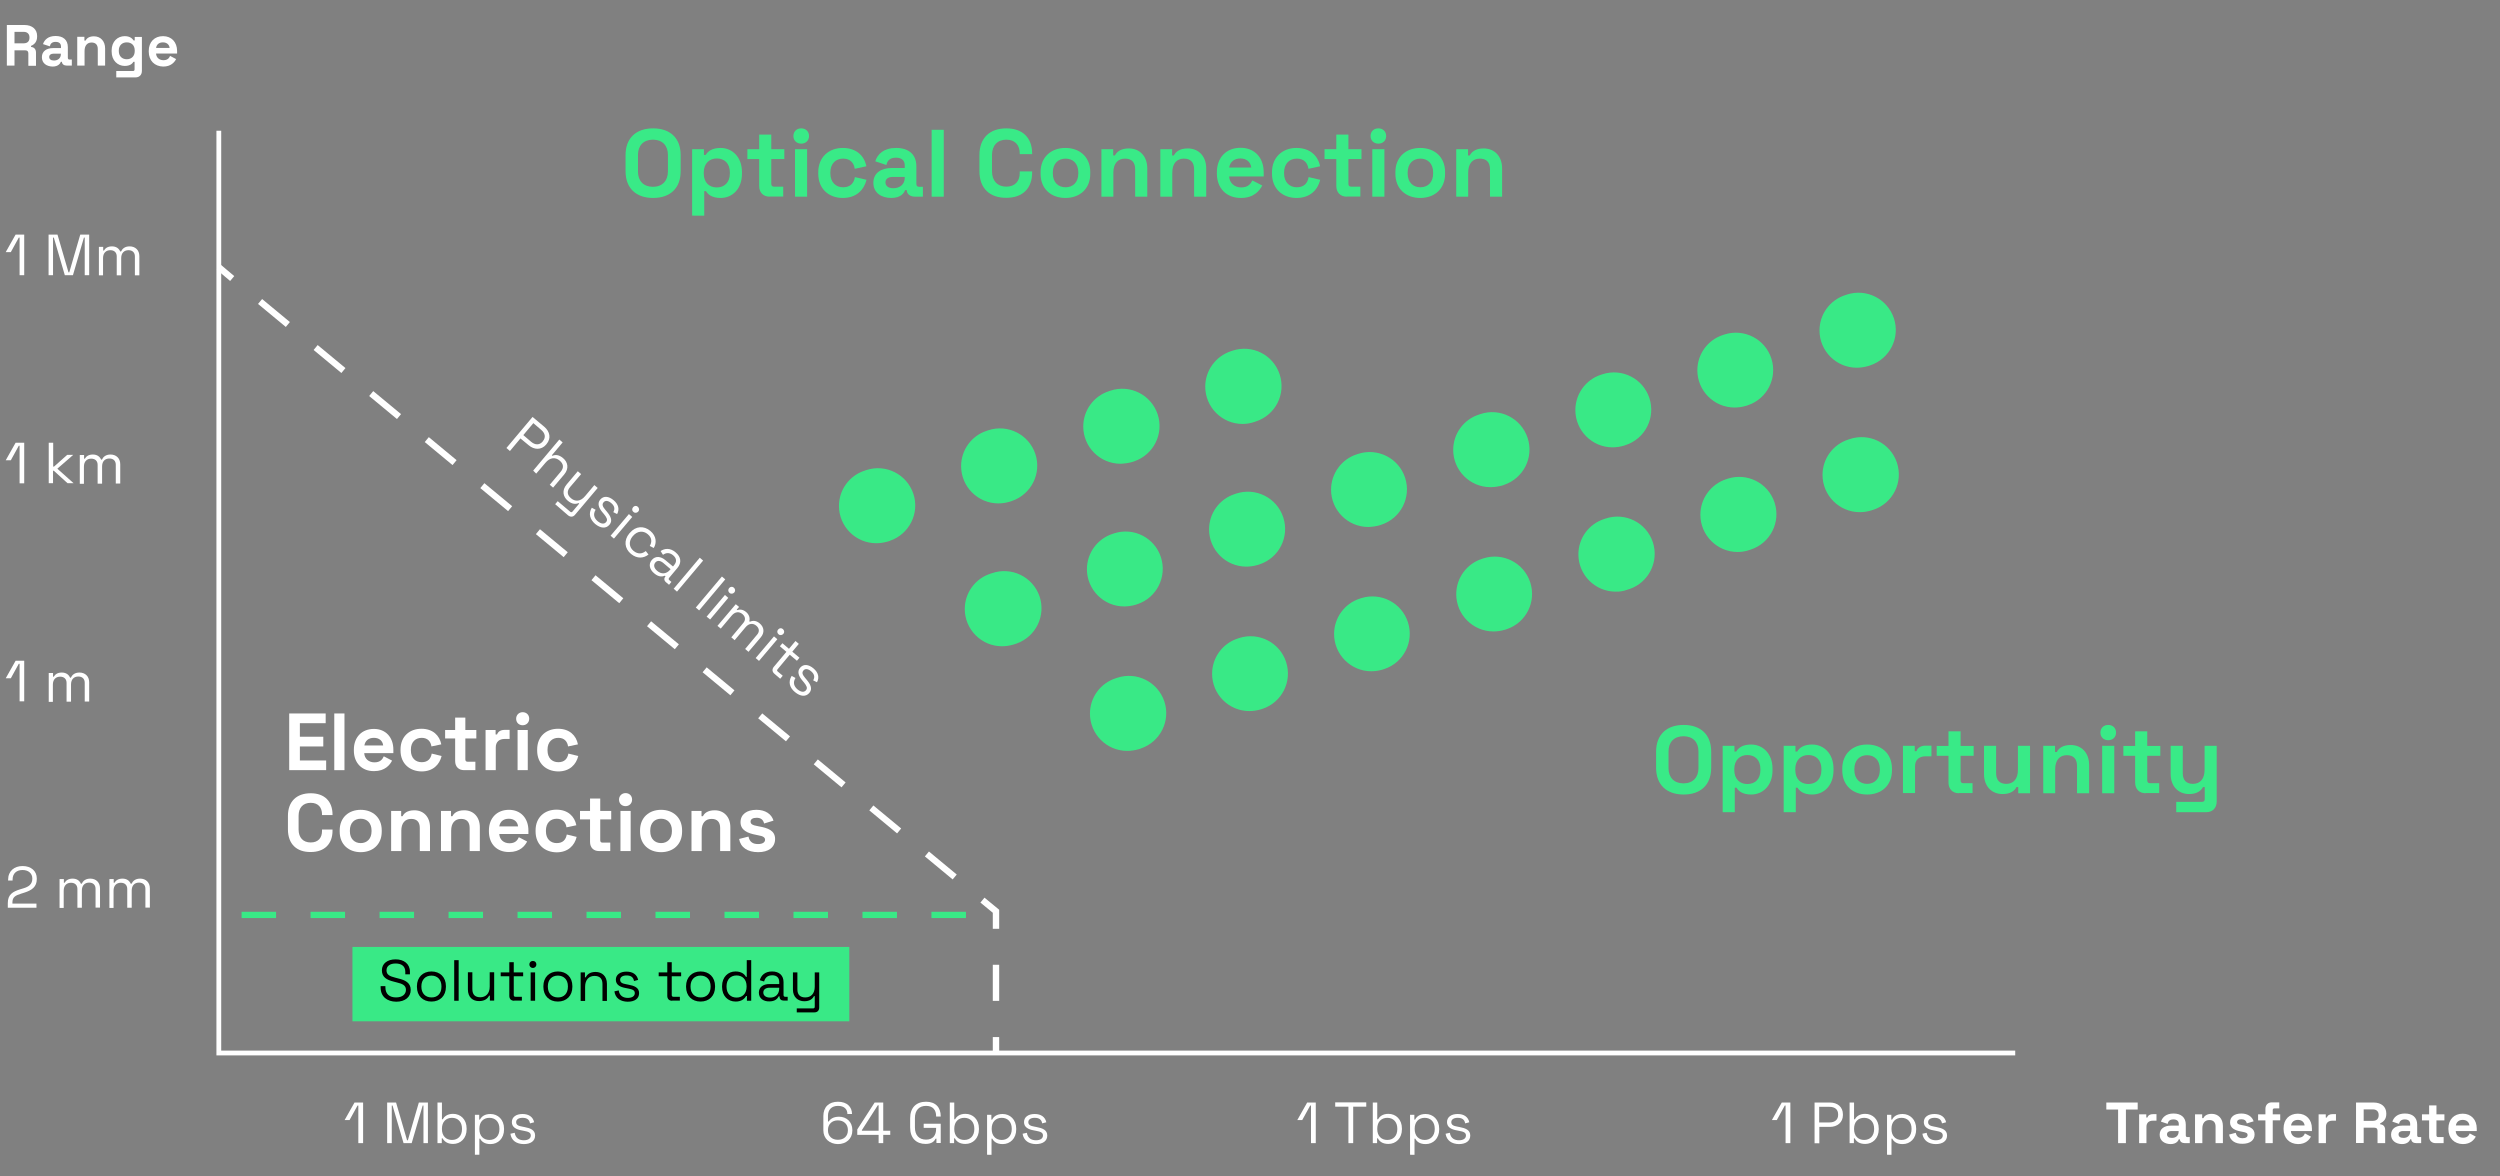 <svg xmlns="http://www.w3.org/2000/svg" xmlns:xlink="http://www.w3.org/1999/xlink" x="0px" y="0px" viewBox="0 0 1569.8 738.6" style="enable-background:new 0 0 1569.8 738.6;" xml:space="preserve"><rect x="0" y="0" width="1569.8" height="738.6" fill="#808080" stroke="none"/><style type="text/css">	.st0{fill:none;stroke:#FFFFFF;stroke-width:6.387;stroke-miterlimit:10;}	.st1{fill:none;stroke:#39EA87;stroke-width:6.387;}	.st2{fill:#39EA87;}	.st3{fill:#FFFFFF;}	.st4{fill:none;stroke:#FFFFFF;stroke-width:2.742;stroke-miterlimit:10;}	.st5{fill:#39E986;}	.st6{fill:none;stroke:#39E986;stroke-width:3.95;stroke-miterlimit:10;stroke-dasharray:21.659;}	.st7{fill:none;stroke:#FFFFFF;stroke-width:3.005;stroke-miterlimit:10;}	.st8{fill:none;stroke:#FFFFFF;stroke-width:4.012;stroke-miterlimit:10;}	.st9{fill:none;stroke:#FFFFFF;stroke-width:4.012;stroke-miterlimit:10;stroke-dasharray:22.657,22.657;}	.st10{fill:none;stroke:#FFFFFF;stroke-width:4.012;stroke-miterlimit:10;stroke-dasharray:22.667,22.667;}</style><g id="Vorlage"></g><g id="Hintergrund"></g><g id="Ebene_3">	<g>		<g>			<path class="st3" d="M318,281.3l16.4-19.5l7.4,6.2c3.5,3,4.4,7.3,1.4,10.8l-0.3,0.4c-3,3.5-7.5,3.3-10.9,0.4l-5.2-4.3l-6.6,7.9    L318,281.3z M328.6,273.2l4.9,4.2c2.5,2.1,5.2,2.2,7.2-0.1l0.2-0.3c1.9-2.3,1.5-4.9-1.1-7.1l-4.9-4.2L328.6,273.2z"></path>			<path class="st3" d="M334.8,295.5l16.4-19.5l2.1,1.8l-6.8,8.1l0.4,0.3c1.6-0.7,3.9-0.9,6.7,1.5c3,2.5,3.8,6.5,0.7,10.2l-7,8.3    l-2.1-1.8l6.8-8.1c2.3-2.7,1.8-5.1-0.6-7.1c-2.6-2.2-6-2.1-8.9,1.4l-5.8,6.8L334.8,295.5z"></path>			<path class="st3" d="M348.6,316.6l1.6-1.9l7.8,6.6c0.6,0.5,1.1,0.4,1.5-0.1l4.2-5l-0.4-0.3c-1.6,0.7-4,0.9-6.8-1.5    c-3-2.5-3.8-6.5-0.7-10.2l7-8.3l2.1,1.8l-6.9,8.1c-2.3,2.7-1.8,5.1,0.6,7.1c2.6,2.2,5.9,2.1,8.8-1.4l5.8-6.9l2.1,1.8l-14.2,16.8    c-1.2,1.5-2.9,1.6-4.4,0.4L348.6,316.6z"></path>			<path class="st3" d="M371.6,318.8l2.4,1.3c-1.9,3.1-0.7,5.5,1.3,7.2c2.1,1.7,4.1,2,5.3,0.5c1.2-1.4,0.3-2.9-1.3-4.9l-1-1.2    c-2.3-2.7-3.4-5.6-1.4-8c2.1-2.5,5.3-2.2,8.4,0.4c3.1,2.6,3.8,5.7,2.2,8.7l-2.4-1.2c1.3-2.2,0.6-4.1-1.3-5.7    c-1.9-1.6-3.7-1.8-4.8-0.5c-1.2,1.4-0.5,2.8,1,4.6l1,1.2c2.4,2.9,3.9,5.7,1.7,8.3c-2.2,2.6-5.6,2.3-9-0.5    C370.5,326.2,369.3,322.6,371.6,318.8z"></path>			<path class="st3" d="M383.4,336.4l11.5-13.6l2.1,1.8l-11.5,13.6L383.4,336.4z M397.5,318.5c0.8-1,2.1-1.1,3-0.3    c0.9,0.8,1.1,2.1,0.3,3c-0.8,0.9-2.1,1.1-3,0.3C396.8,320.8,396.7,319.5,397.5,318.5z"></path>			<path class="st3" d="M395.2,334.9l0.3-0.3c3.7-4.4,8.9-4.6,12.9-1.2c3.9,3.3,4,7.6,2.1,10.7l-2.5-1.3c1.4-2.3,1.5-5.1-1.3-7.4    c-2.7-2.3-6.5-2.1-9.2,1.1l-0.2,0.2c-2.7,3.2-2.3,6.9,0.5,9.2c2.8,2.3,5.5,1.9,7.7,0.1l1.7,2.2c-2.9,2.3-7,2.9-11-0.4    C392.2,344.5,391.5,339.3,395.2,334.9z"></path>			<path class="st3" d="M409.3,351.6c2.3-2.7,5.7-2.3,8.6,0.2l4.7,3.9l0.8-1c1.6-2,1.5-4.1-0.7-6c-2.3-1.9-4.5-1.7-6.4-0.3l-1.5-2.4    c2.6-1.7,6-2.1,9.4,0.8c3.5,2.9,3.9,6.5,1.2,9.8l-5.2,6.2c-0.5,0.6-0.4,1.1,0.1,1.5l1.3,1.1l-1.5,1.8l-1.9-1.6    c-1.2-1-1.4-2.4-0.4-3.6l0.1-0.2l-0.4-0.3c-1.5,0.6-3.8,1-6.6-1.4C407.9,357.7,407,354.3,409.3,351.6z M420.8,357.7l0.3-0.3    l-4.6-3.9c-1.8-1.5-3.7-1.8-5-0.3c-1.3,1.6-0.8,3.6,1.1,5.2C415.2,360.7,418.4,360.6,420.8,357.7z"></path>			<path class="st3" d="M423,369.7l16.4-19.5l2.1,1.8l-16.4,19.5L423,369.7z"></path>			<path class="st3" d="M436.9,381.5l16.4-19.5l2.1,1.8l-16.4,19.5L436.9,381.5z"></path>			<path class="st3" d="M443.7,387.2l11.5-13.6l2.1,1.8L445.9,389L443.7,387.2z M457.8,369.3c0.8-1,2.1-1.1,3-0.3    c0.9,0.8,1.1,2.1,0.3,3c-0.8,0.9-2.1,1.1-3,0.3C457.2,371.6,457,370.3,457.8,369.3z"></path>			<path class="st3" d="M450.5,393l11.5-13.6l2.1,1.7l-1.5,1.7l0.4,0.3c1.4-0.5,3.3-0.6,5.5,1.2c2.1,1.8,2.5,4,2,5.8l0.4,0.3    c1.7-0.8,3.9-0.9,6.2,1.1c2.7,2.3,3.1,5.7,0.7,8.6l-7.8,9.2l-2.1-1.8l7.6-9.1c1.5-1.8,1.3-3.9-0.6-5.5c-2-1.7-4.6-1.6-6.7,0.9    l-6.9,8.2l-2.1-1.8l7.6-9.1c1.5-1.8,1.3-3.9-0.6-5.5c-2-1.7-4.6-1.6-6.7,0.9l-6.9,8.2L450.5,393z"></path>			<path class="st3" d="M474.5,413.2l11.5-13.6l2.1,1.8L476.6,415L474.5,413.2z M488.6,395.3c0.8-1,2.1-1.1,3-0.3    c0.9,0.8,1.1,2.1,0.3,3c-0.8,0.9-2.1,1.1-3,0.3C487.9,397.5,487.8,396.2,488.6,395.3z"></path>			<path class="st3" d="M486.3,423.1c-1.5-1.3-1.6-2.9-0.4-4.4l7.9-9.4l-4.1-3.5l1.6-1.9l4.1,3.5l4.1-4.9l2.1,1.8l-4.1,4.9l4.5,3.8    l-1.6,1.9l-4.5-3.8l-7.6,9.1c-0.5,0.6-0.5,1,0.1,1.5l3.1,2.6l-1.6,1.9L486.3,423.1z"></path>			<path class="st3" d="M497.1,424.4l2.4,1.3c-1.9,3.1-0.7,5.5,1.3,7.2c2.1,1.7,4.1,2,5.3,0.5c1.2-1.4,0.3-2.9-1.3-4.9l-1-1.2    c-2.3-2.7-3.4-5.6-1.4-8c2.1-2.5,5.3-2.2,8.4,0.4c3.1,2.6,3.8,5.7,2.2,8.7l-2.4-1.2c1.3-2.2,0.6-4.1-1.3-5.7    c-1.9-1.6-3.7-1.8-4.8-0.5c-1.2,1.4-0.5,2.8,1,4.6l1,1.2c2.4,2.9,3.9,5.7,1.7,8.3c-2.2,2.6-5.6,2.3-9-0.5    C495.9,431.9,494.7,428.3,497.1,424.4z"></path>		</g>		<g>			<path class="st3" d="M1330,717.8v-21.1h-7.4v-4.4h19.7v4.4h-7.4v21.1H1330z"></path>			<path class="st3" d="M1343.2,717.8v-18.1h4.5v2h0.7c0.5-1.5,1.8-2.1,3.5-2.1h2.2v4.1h-2.3c-2.3,0-4,1.2-4,3.8v10.3H1343.2z"></path>			<path class="st3" d="M1356.1,712.5c0-3.7,2.9-5.7,7-5.7h5v-1c0-1.7-1-2.9-3.4-2.9c-2.3,0-3.3,1.2-3.6,2.8l-4.2-1.4    c0.9-2.7,3.2-5.1,7.9-5.1c4.7,0,7.7,2.4,7.7,7v6.7c0,0.7,0.4,1.1,1,1.1h1.5v3.8h-3.1c-1.8,0-3.1-0.9-3.1-2.4v0h-0.7    c-0.3,0.9-1.5,3-5.2,3C1359,718.3,1356.1,716.2,1356.1,712.5z M1368,710.6v-0.4h-4.6c-1.7,0-2.7,0.8-2.7,2.1c0,1.3,1,2.2,3,2.2    C1366.2,714.6,1368,713.1,1368,710.6z"></path>			<path class="st3" d="M1378.3,717.8v-18.1h4.5v2.4h0.7c0.6-1.2,2-2.7,5.3-2.7c4.2,0,7,3.1,7,7.6v10.8h-4.6v-10.4    c0-2.7-1.4-4.1-3.9-4.1c-2.8,0-4.4,2-4.4,5.3v9.2H1378.3z"></path>			<path class="st3" d="M1399.7,712.4l4.2-1.1c0.5,2.6,2.2,3.4,4.3,3.4s3.1-0.8,3.1-2s-0.9-1.6-3.1-2l-1-0.2    c-3.8-0.7-6.9-2.1-6.9-5.7c0-3.6,2.8-5.6,7.1-5.6c4,0,6.8,2,7.7,4.9l-4.3,1.3c-0.4-1.9-1.6-2.6-3.4-2.6s-2.7,0.7-2.7,1.7    c0,1.2,1,1.6,2.7,1.9l1,0.2c4.1,0.7,7.3,1.9,7.3,5.7s-3,5.9-7.6,5.9C1403.5,718.3,1400.4,716.2,1399.7,712.4z"></path>			<path class="st3" d="M1422.5,717.8v-14.3h-4.6v-3.8h4.6v-3.4c0-2.5,1.6-4.1,4-4.1h4.7v3.8h-3.1c-0.7,0-1,0.4-1,1.1v2.6h4.7v3.8    h-4.7v14.3H1422.5z"></path>			<path class="st3" d="M1433.9,709v-0.4c0-5.7,3.6-9.3,9-9.3c5.3,0,8.8,3.8,8.8,9.3v1.6h-13.2c0.1,2.5,2,4.2,4.6,4.2    s3.6-1.3,4.2-2.7l3.8,2c-1,1.9-3.2,4.7-8.1,4.7C1437.6,718.3,1433.9,714.7,1433.9,709z M1447.1,706.7c-0.2-2.1-1.8-3.5-4.2-3.5    c-2.5,0-4,1.4-4.3,3.5H1447.1z"></path>			<path class="st3" d="M1455.9,717.8v-18.1h4.5v2h0.7c0.5-1.5,1.8-2.1,3.5-2.1h2.2v4.1h-2.3c-2.3,0-4,1.2-4,3.8v10.3H1455.9z"></path>			<path class="st3" d="M1479.4,717.8v-25.5h11.1c4.8,0,7.9,2.7,7.9,6.8v0.4c0,3.1-1.6,4.9-3.8,5.8v0.7c1.9,0.1,3.1,1.4,3.1,3.5v8.3    h-4.8v-7.7c0-1.2-0.5-2-2-2h-6.7v9.6H1479.4z M1484.2,703.8h5.8c2.3,0,3.6-1.3,3.6-3.4V700c0-2-1.3-3.4-3.6-3.4h-5.8V703.8z"></path>			<path class="st3" d="M1501.4,712.5c0-3.7,2.9-5.7,7-5.7h5v-1c0-1.7-1-2.9-3.4-2.9c-2.3,0-3.3,1.2-3.6,2.8l-4.2-1.4    c0.9-2.7,3.2-5.1,7.9-5.1c4.7,0,7.7,2.4,7.7,7v6.7c0,0.7,0.4,1.1,1,1.1h1.5v3.8h-3.1c-1.8,0-3.1-0.9-3.1-2.4v0h-0.7    c-0.3,0.9-1.5,3-5.2,3C1504.3,718.3,1501.4,716.2,1501.4,712.5z M1513.4,710.6v-0.4h-4.6c-1.7,0-2.7,0.8-2.7,2.1    c0,1.3,1,2.2,3,2.2C1511.6,714.6,1513.4,713.1,1513.4,710.6z"></path>			<path class="st3" d="M1529.3,717.8c-2.4,0-4-1.6-4-4.1v-10.2h-4.5v-3.8h4.5v-5.6h4.6v5.6h5v3.8h-5v9.4c0,0.7,0.4,1.1,1,1.1h3.5    v3.8H1529.3z"></path>			<path class="st3" d="M1537.4,709v-0.4c0-5.7,3.6-9.3,9-9.3c5.3,0,8.8,3.8,8.8,9.3v1.6h-13.2c0.1,2.5,2,4.2,4.6,4.2    s3.6-1.3,4.2-2.7l3.8,2c-1,1.9-3.2,4.7-8.1,4.7C1541.1,718.3,1537.4,714.7,1537.4,709z M1550.6,706.7c-0.2-2.1-1.8-3.5-4.2-3.5    c-2.5,0-4,1.4-4.3,3.5H1550.6z"></path>		</g>		<g>			<path class="st3" d="M225,717.8v-23.6h-0.5l-5,9.1h-3.1l6.2-11h5.4v25.5H225z"></path>			<path class="st3" d="M243.1,717.8v-25.5h5.6l6.9,23.7h0.5l6.9-23.7h5.7v25.5h-2.8v-23.6h-0.5l-6.9,23.6h-5.1l-6.9-23.6H246v23.6    H243.1z"></path>			<path class="st3" d="M277.9,714.8h-0.5v3h-2.7v-25.5h2.8v10.5h0.5c0.9-1.6,2.8-3.4,6.5-3.4c4.7,0,8.5,3.5,8.5,9.2v0.5    c0,5.7-3.8,9.2-8.5,9.2C280.8,718.3,278.9,716.6,277.9,714.8z M290.1,709v-0.3c0-4.3-2.6-6.8-6.3-6.8c-3.7,0-6.3,2.5-6.3,6.8v0.3    c0,4.3,2.6,6.8,6.3,6.8C287.5,715.8,290.1,713.3,290.1,709z"></path>			<path class="st3" d="M298.2,725.1V700h2.7v3h0.5c0.9-1.8,2.8-3.5,6.6-3.5c4.6,0,8.5,3.5,8.5,9.2v0.5c0,5.7-3.8,9.2-8.5,9.2    c-3.8,0-5.7-1.7-6.5-3.4H301v10.1H298.2z M313.6,709v-0.3c0-4.3-2.6-6.8-6.3-6.8c-3.7,0-6.3,2.5-6.3,6.8v0.3    c0,4.3,2.6,6.8,6.3,6.8C311,715.8,313.6,713.3,313.6,709z"></path>			<path class="st3" d="M320.5,711.9l2.7-0.6c0.5,3.5,3,4.7,5.7,4.7c2.7,0,4.4-1.1,4.4-3c0-1.9-1.6-2.4-4.2-2.9l-1.5-0.3    c-3.5-0.6-6.2-2-6.2-5.2c0-3.2,2.7-5.1,6.7-5.1c4,0,6.6,1.9,7.3,5.2l-2.6,0.7c-0.4-2.6-2.2-3.5-4.7-3.5c-2.4,0-4,1-4,2.7    c0,1.8,1.4,2.4,3.7,2.8l1.5,0.3c3.7,0.7,6.7,1.8,6.7,5.3c0,3.5-2.8,5.4-7.2,5.4C324.4,718.3,321.1,716.3,320.5,711.9z"></path>		</g>		<g>			<path class="st3" d="M517,709.7v-8.9c0-5.7,3.5-9,9.2-9c5.6,0,8.8,3.2,8.8,7.7h-2.9c0-3-2-5.1-5.9-5.1c-4,0-6.3,2.4-6.3,6.2v3.6    h0.5c0.9-1.5,2.8-3,6.5-3c4.6,0,8.3,3.2,8.3,8.3v0.4c0,5.2-3.9,8.5-9.1,8.5C520.9,718.3,517,715,517,709.7z M532.4,709.8v-0.3    c0-3.6-2.6-6-6.3-6s-6.2,2.4-6.2,6v0.3c0,3.6,2.5,5.9,6.2,5.9C529.8,715.7,532.4,713.5,532.4,709.8z"></path>			<path class="st3" d="M551.7,717.8v-5.2h-13.4v-3.4l10.9-16.9h5.4V710h4.4v2.6h-4.4v5.2H551.7z M541.2,710h10.5v-16h-0.5l-10,15.6    V710z"></path>			<path class="st3" d="M571.5,708v-5.8c0-6.8,3.9-10.4,10-10.4c6,0,9.2,3.6,9.2,9.1v0.2h-2.9v-0.3c0-3.7-1.9-6.4-6.3-6.4    c-4.4,0-7,2.8-7,7.6v6c0,4.8,2.6,7.6,7,7.6c4.3,0,6.3-2.7,6.3-6.7v-0.7h-7.8v-2.6h10.7v12.1h-2.7V715h-0.5    c-0.8,1.6-2.4,3.3-6.3,3.3C575.4,718.3,571.5,714.7,571.5,708z"></path>			<path class="st3" d="M599.6,714.8h-0.5v3h-2.7v-25.5h2.8v10.5h0.5c0.9-1.6,2.8-3.4,6.5-3.4c4.7,0,8.5,3.5,8.5,9.2v0.5    c0,5.7-3.8,9.2-8.5,9.2C602.4,718.3,600.5,716.6,599.6,714.8z M611.8,709v-0.3c0-4.3-2.6-6.8-6.3-6.8c-3.7,0-6.3,2.5-6.3,6.8v0.3    c0,4.3,2.6,6.8,6.3,6.8C609.2,715.8,611.8,713.3,611.8,709z"></path>			<path class="st3" d="M619.8,725.1V700h2.7v3h0.5c0.9-1.8,2.8-3.5,6.6-3.5c4.6,0,8.5,3.5,8.5,9.2v0.5c0,5.7-3.8,9.2-8.5,9.2    c-3.8,0-5.7-1.7-6.5-3.4h-0.5v10.1H619.8z M635.3,709v-0.3c0-4.3-2.6-6.8-6.3-6.8c-3.7,0-6.3,2.5-6.3,6.8v0.3    c0,4.3,2.6,6.8,6.3,6.8C632.6,715.8,635.3,713.3,635.3,709z"></path>			<path class="st3" d="M642.1,711.9l2.7-0.6c0.5,3.5,3,4.7,5.7,4.7c2.7,0,4.4-1.1,4.4-3c0-1.9-1.6-2.4-4.2-2.9l-1.5-0.3    c-3.5-0.6-6.2-2-6.2-5.2c0-3.2,2.7-5.1,6.7-5.1c4,0,6.6,1.9,7.3,5.2l-2.6,0.7c-0.4-2.6-2.2-3.5-4.7-3.5c-2.4,0-4,1-4,2.7    c0,1.8,1.4,2.4,3.7,2.8l1.5,0.3c3.7,0.7,6.7,1.8,6.7,5.3c0,3.5-2.8,5.4-7.2,5.4C646.1,718.3,642.8,716.3,642.1,711.9z"></path>		</g>		<g>			<path class="st3" d="M823.2,717.8v-23.6h-0.5l-5,9.1h-3.1l6.2-11h5.4v25.5H823.2z"></path>			<path class="st3" d="M846.7,717.8v-22.9h-8.3v-2.7h19.5v2.7h-8.2v22.9H846.7z"></path>			<path class="st3" d="M865.2,714.8h-0.5v3H862v-25.5h2.8v10.5h0.5c0.9-1.6,2.8-3.4,6.5-3.4c4.7,0,8.5,3.5,8.5,9.2v0.5    c0,5.7-3.8,9.2-8.5,9.2C868,718.3,866.1,716.6,865.2,714.8z M877.4,709v-0.3c0-4.3-2.6-6.8-6.3-6.8c-3.7,0-6.3,2.5-6.3,6.8v0.3    c0,4.3,2.6,6.8,6.3,6.8C874.8,715.8,877.4,713.3,877.4,709z"></path>			<path class="st3" d="M885.4,725.1V700h2.7v3h0.5c0.9-1.8,2.8-3.5,6.6-3.5c4.6,0,8.5,3.5,8.5,9.2v0.5c0,5.7-3.8,9.2-8.5,9.2    c-3.8,0-5.7-1.7-6.5-3.4h-0.5v10.1H885.4z M900.9,709v-0.3c0-4.3-2.6-6.8-6.3-6.8c-3.7,0-6.3,2.5-6.3,6.8v0.3    c0,4.3,2.6,6.8,6.3,6.8C898.2,715.8,900.9,713.3,900.9,709z"></path>			<path class="st3" d="M907.7,711.9l2.7-0.6c0.5,3.5,3,4.7,5.7,4.7c2.7,0,4.4-1.1,4.4-3c0-1.9-1.6-2.4-4.2-2.9l-1.5-0.3    c-3.5-0.6-6.2-2-6.2-5.2c0-3.2,2.7-5.1,6.7-5.1c4,0,6.6,1.9,7.3,5.2l-2.6,0.7c-0.4-2.6-2.2-3.5-4.7-3.5c-2.4,0-4,1-4,2.7    c0,1.8,1.4,2.4,3.7,2.8l1.5,0.3c3.7,0.7,6.7,1.8,6.7,5.3c0,3.5-2.8,5.4-7.2,5.4C911.7,718.3,908.4,716.3,907.7,711.9z"></path>		</g>		<g>			<path class="st3" d="M1121.2,717.8v-23.6h-0.5l-5,9.1h-3.1l6.2-11h5.4v25.5H1121.2z"></path>			<path class="st3" d="M1139.4,717.8v-25.5h9.7c4.6,0,8.1,2.7,8.1,7.4v0.5c0,4.6-3.6,7.4-8.1,7.4h-6.7v10.3H1139.4z M1142.3,704.8    h6.5c3.3,0,5.4-1.7,5.4-4.7v-0.4c0-3-2-4.7-5.4-4.7h-6.5V704.8z"></path>			<path class="st3" d="M1164.6,714.8h-0.5v3h-2.7v-25.5h2.8v10.5h0.5c0.9-1.6,2.8-3.4,6.5-3.4c4.7,0,8.5,3.5,8.5,9.2v0.5    c0,5.7-3.8,9.2-8.5,9.2C1167.4,718.3,1165.5,716.6,1164.6,714.8z M1176.8,709v-0.3c0-4.3-2.6-6.8-6.3-6.8c-3.7,0-6.3,2.5-6.3,6.8    v0.3c0,4.3,2.6,6.8,6.3,6.8C1174.2,715.8,1176.8,713.3,1176.8,709z"></path>			<path class="st3" d="M1184.9,725.1V700h2.7v3h0.5c0.9-1.8,2.8-3.5,6.6-3.5c4.6,0,8.5,3.5,8.5,9.2v0.5c0,5.7-3.8,9.2-8.5,9.2    c-3.8,0-5.7-1.7-6.5-3.4h-0.5v10.1H1184.9z M1200.3,709v-0.3c0-4.3-2.6-6.8-6.3-6.8c-3.7,0-6.3,2.5-6.3,6.8v0.3    c0,4.3,2.6,6.8,6.3,6.8C1197.7,715.8,1200.3,713.3,1200.3,709z"></path>			<path class="st3" d="M1207.1,711.9l2.7-0.6c0.5,3.5,3,4.7,5.7,4.7c2.7,0,4.4-1.1,4.4-3c0-1.9-1.6-2.4-4.2-2.9l-1.5-0.3    c-3.5-0.6-6.2-2-6.2-5.2c0-3.2,2.7-5.1,6.7-5.1c4,0,6.6,1.9,7.3,5.2l-2.6,0.7c-0.4-2.6-2.2-3.5-4.7-3.5c-2.4,0-4,1-4,2.7    c0,1.8,1.4,2.4,3.7,2.8l1.5,0.3c3.7,0.7,6.7,1.8,6.7,5.3c0,3.5-2.8,5.4-7.2,5.4C1211.1,718.3,1207.8,716.3,1207.1,711.9z"></path>		</g>		<g>			<path class="st2" d="M392.8,107.5V97.4c0-10.8,6.7-16.8,17.3-16.8s17.3,6,17.3,16.8v10.1c0,10.8-6.7,16.8-17.3,16.8    S392.8,118.3,392.8,107.5z M419.4,107.7V97.2c0-5.8-3.5-9.5-9.4-9.5s-9.4,3.7-9.4,9.5v10.6c0,5.8,3.5,9.5,9.4,9.5    S419.4,113.5,419.4,107.7z"></path>			<path class="st2" d="M434.6,135.5V93.7h7.4v3.6h1.1c1.4-2.3,4-4.4,9.4-4.4c7.1,0,13.4,5.5,13.4,15.2v1c0,9.7-6.2,15.2-13.4,15.2    c-5.4,0-8-2.2-9.2-4.3h-1.1v15.4H434.6z M458.3,108.9v-0.6c0-5.8-3.5-8.8-8.2-8.8c-4.6,0-8.2,3.1-8.2,8.8v0.6    c0,5.8,3.5,8.8,8.2,8.8C454.8,117.7,458.3,114.6,458.3,108.9z"></path>			<path class="st2" d="M483.3,123.5c-4,0-6.6-2.6-6.6-6.7V99.9h-7.4v-6.2h7.4v-9.2h7.6v9.2h8.2v6.2h-8.2v15.5    c0,1.2,0.6,1.8,1.7,1.8h5.8v6.2H483.3z"></path>			<path class="st2" d="M498.2,85.4c0-2.9,2.1-4.8,4.9-4.8s4.9,1.9,4.9,4.8s-2.1,4.8-4.9,4.8S498.2,88.3,498.2,85.4z M499.2,123.5    V93.7h7.6v29.8H499.2z"></path>			<path class="st2" d="M513.8,109v-0.8c0-9.7,6.8-15.3,15.4-15.3c8.5,0,13.5,4.9,14.8,11.5l-7.3,1.6c-0.5-3.6-2.7-6.4-7.3-6.4    s-8,3.1-8,8.7v0.6c0,5.6,3.5,8.7,8,8.7s6.8-2.6,7.4-6.4l7.3,1.7c-1.6,6.4-6.4,11.4-14.9,11.4C520.5,124.3,513.8,118.7,513.8,109z    "></path>			<path class="st2" d="M548.4,114.8c0-6.1,4.8-9.3,11.5-9.3h8.2v-1.7c0-2.8-1.7-4.8-5.5-4.8c-3.8,0-5.5,1.9-6,4.6l-7-2.3    c1.4-4.5,5.3-8.4,13.1-8.4c7.8,0,12.7,4,12.7,11.5v11.1c0,1.2,0.6,1.8,1.7,1.8h2.4v6.2h-5c-2.9,0-5.1-1.6-5.1-4v-0.1h-1.1    c-0.5,1.5-2.4,4.9-8.6,4.9C553.2,124.3,548.4,120.9,548.4,114.8z M568.1,111.7v-0.6h-7.6c-2.8,0-4.5,1.3-4.5,3.4    c0,2.2,1.7,3.7,4.9,3.7C565.1,118.2,568.1,115.7,568.1,111.7z"></path>			<path class="st2" d="M585,123.5v-42h7.6v42H585z"></path>			<path class="st2" d="M615,107.5V97.4c0-10.8,6.5-16.8,16.9-16.8c10.3,0,16.2,6,16.2,15.8v0.4h-7.8v-0.6c0-4.9-2.8-8.5-8.4-8.5    s-9,3.7-9,9.6v10.3c0,5.9,3.4,9.6,9,9.6s8.4-3.6,8.4-8.5v-1.1h7.8v0.8c0,9.8-5.9,15.8-16.2,15.8C621.5,124.3,615,118.3,615,107.5    z"></path>			<path class="st2" d="M653.4,109.1v-1c0-9.6,6.7-15.2,15.6-15.2s15.6,5.6,15.6,15.2v1c0,9.6-6.7,15.2-15.6,15.2    S653.4,118.7,653.4,109.1z M677.1,108.9v-0.6c0-5.6-3.4-8.7-8-8.7s-8,3.1-8,8.7v0.6c0,5.6,3.4,8.7,8,8.7S677.1,114.5,677.1,108.9    z"></path>			<path class="st2" d="M691.6,123.5V93.7h7.4v3.9h1.1c1-2,3.4-4.4,8.7-4.4c7,0,11.6,5.1,11.6,12.5v17.8h-7.6v-17.2    c0-4.5-2.3-6.7-6.4-6.7c-4.6,0-7.3,3.2-7.3,8.8v15.1H691.6z"></path>			<path class="st2" d="M728.6,123.5V93.7h7.4v3.9h1.1c1-2,3.4-4.4,8.7-4.4c7,0,11.6,5.1,11.6,12.5v17.8h-7.6v-17.2    c0-4.5-2.3-6.7-6.4-6.7c-4.6,0-7.3,3.2-7.3,8.8v15.1H728.6z"></path>			<path class="st2" d="M764.1,108.9v-0.7c0-9.4,6-15.4,14.9-15.4c8.8,0,14.5,6.2,14.5,15.4v2.6h-21.7c0.2,4.1,3.4,6.9,7.6,6.9    c4.2,0,5.9-2.2,7-4.4l6.2,3.2c-1.7,3.2-5.2,7.8-13.4,7.8C770.1,124.3,764.1,118.3,764.1,108.9z M785.7,105.2    c-0.4-3.4-2.9-5.7-6.8-5.7c-4.1,0-6.5,2.3-7.1,5.7H785.7z"></path>			<path class="st2" d="M798.7,109v-0.8c0-9.7,6.8-15.3,15.4-15.3c8.5,0,13.5,4.9,14.8,11.5l-7.3,1.6c-0.5-3.6-2.7-6.4-7.3-6.4    s-8,3.1-8,8.7v0.6c0,5.6,3.5,8.7,8,8.7s6.8-2.6,7.4-6.4l7.3,1.7c-1.6,6.4-6.4,11.4-14.9,11.4C805.5,124.3,798.7,118.7,798.7,109z    "></path>			<path class="st2" d="M845.7,123.5c-4,0-6.6-2.6-6.6-6.7V99.9h-7.4v-6.2h7.4v-9.2h7.6v9.2h8.2v6.2h-8.2v15.5    c0,1.2,0.6,1.8,1.7,1.8h5.8v6.2H845.7z"></path>			<path class="st2" d="M860.6,85.4c0-2.9,2.1-4.8,4.9-4.8s4.9,1.9,4.9,4.8s-2.1,4.8-4.9,4.8S860.6,88.3,860.6,85.4z M861.7,123.5    V93.7h7.6v29.8H861.7z"></path>			<path class="st2" d="M876.2,109.1v-1c0-9.6,6.7-15.2,15.6-15.2s15.6,5.6,15.6,15.2v1c0,9.6-6.7,15.2-15.6,15.2    S876.2,118.7,876.2,109.1z M899.9,108.9v-0.6c0-5.6-3.4-8.7-8-8.7s-8,3.1-8,8.7v0.6c0,5.6,3.4,8.7,8,8.7S899.9,114.5,899.9,108.9    z"></path>			<path class="st2" d="M914.4,123.5V93.7h7.4v3.9h1.1c1-2,3.4-4.4,8.7-4.4c7,0,11.6,5.1,11.6,12.5v17.8h-7.6v-17.2    c0-4.5-2.3-6.7-6.4-6.7c-4.6,0-7.3,3.2-7.3,8.8v15.1H914.4z"></path>		</g>		<g>			<path class="st2" d="M1039.9,482.1V472c0-10.8,6.7-16.8,17.3-16.8s17.3,6,17.3,16.8v10.1c0,10.8-6.7,16.8-17.3,16.8    S1039.9,492.9,1039.9,482.1z M1066.5,482.4v-10.6c0-5.8-3.5-9.5-9.4-9.5s-9.4,3.7-9.4,9.5v10.6c0,5.8,3.5,9.5,9.4,9.5    S1066.5,488.1,1066.5,482.4z"></path>			<path class="st2" d="M1081.7,510.1v-41.8h7.4v3.6h1.1c1.4-2.3,4-4.4,9.4-4.4c7.1,0,13.4,5.5,13.4,15.2v1    c0,9.7-6.2,15.2-13.4,15.2c-5.4,0-8-2.2-9.2-4.3h-1.1v15.4H1081.7z M1105.4,483.5v-0.6c0-5.8-3.5-8.8-8.2-8.8    c-4.6,0-8.2,3.1-8.2,8.8v0.6c0,5.8,3.5,8.8,8.2,8.8C1102,492.3,1105.4,489.3,1105.4,483.5z"></path>			<path class="st2" d="M1120,510.1v-41.8h7.4v3.6h1.1c1.4-2.3,4-4.4,9.4-4.4c7.1,0,13.4,5.5,13.4,15.2v1c0,9.7-6.2,15.2-13.4,15.2    c-5.4,0-8-2.2-9.2-4.3h-1.1v15.4H1120z M1143.7,483.5v-0.6c0-5.8-3.5-8.8-8.2-8.8c-4.6,0-8.2,3.1-8.2,8.8v0.6    c0,5.8,3.5,8.8,8.2,8.8C1140.2,492.3,1143.7,489.3,1143.7,483.5z"></path>			<path class="st2" d="M1156.8,483.7v-1c0-9.6,6.7-15.2,15.6-15.2s15.6,5.6,15.6,15.2v1c0,9.6-6.7,15.2-15.6,15.2    S1156.8,493.3,1156.8,483.7z M1180.4,483.5v-0.6c0-5.6-3.4-8.7-8-8.7s-8,3.1-8,8.7v0.6c0,5.6,3.4,8.7,8,8.7    S1180.4,489.1,1180.4,483.5z"></path>			<path class="st2" d="M1194.9,498.1v-29.8h7.4v3.4h1.1c0.8-2.4,3-3.5,5.8-3.5h3.6v6.7h-3.7c-3.8,0-6.6,2-6.6,6.2v16.9H1194.9z"></path>			<path class="st2" d="M1230.1,498.1c-4,0-6.6-2.6-6.6-6.7v-16.8h-7.4v-6.2h7.4v-9.2h7.6v9.2h8.2v6.2h-8.2V490    c0,1.2,0.6,1.8,1.7,1.8h5.8v6.2H1230.1z"></path>			<path class="st2" d="M1245.8,486.1v-17.8h7.6v17.2c0,4.5,2.3,6.7,6.4,6.7c4.6,0,7.3-3.2,7.3-8.8v-15.1h7.6v29.8h-7.4v-3.9h-1.1    c-1,2-3.4,4.4-8.7,4.4C1250.4,498.6,1245.8,493.5,1245.8,486.1z"></path>			<path class="st2" d="M1283,498.1v-29.8h7.4v3.9h1.1c1-2,3.4-4.4,8.7-4.4c7,0,11.6,5.1,11.6,12.5v17.8h-7.6v-17.2    c0-4.5-2.3-6.7-6.4-6.7c-4.6,0-7.3,3.2-7.3,8.8v15.1H1283z"></path>			<path class="st2" d="M1318.9,460c0-2.9,2.1-4.8,4.9-4.8s4.9,1.9,4.9,4.8s-2.1,4.8-4.9,4.8S1318.9,462.9,1318.9,460z M1320,498.1    v-29.8h7.6v29.8H1320z"></path>			<path class="st2" d="M1347.3,498.1c-4,0-6.6-2.6-6.6-6.7v-16.8h-7.4v-6.2h7.4v-9.2h7.6v9.2h8.2v6.2h-8.2V490    c0,1.2,0.6,1.8,1.7,1.8h5.8v6.2H1347.3z"></path>			<path class="st2" d="M1366.5,510.1v-6.6h16.2c1.1,0,1.7-0.6,1.7-1.8v-7.5h-1.1c-1,2-3.4,4.4-8.7,4.4c-7,0-11.6-5.1-11.6-12.5    v-17.8h7.6v17.2c0,4.5,2.3,6.7,6.4,6.7c4.6,0,7.3-3.2,7.3-8.8v-15.1h7.6v35c0,4.1-2.6,6.7-6.6,6.7H1366.5z"></path>		</g>		<g>			<path class="st3" d="M181.6,483.6V448h22.9v6.1h-16.2v8.5H203v6.1h-14.7v8.8h16.5v6.1H181.6z"></path>			<path class="st3" d="M209.9,483.6V448h6.4v35.6H209.9z"></path>			<path class="st3" d="M222.2,471.3v-0.6c0-7.9,5.1-13,12.6-13c7.4,0,12.2,5.3,12.2,13v2.2h-18.3c0.2,3.5,2.8,5.8,6.4,5.8    c3.6,0,5-1.8,5.9-3.8l5.2,2.7c-1.4,2.7-4.4,6.6-11.3,6.6C227.4,484.3,222.2,479.2,222.2,471.3z M240.6,468.1    c-0.3-2.9-2.5-4.8-5.8-4.8c-3.5,0-5.5,1.9-6,4.8H240.6z"></path>			<path class="st3" d="M251.5,471.3v-0.7c0-8.2,5.7-13,13.1-13c7.2,0,11.4,4.2,12.5,9.8l-6.2,1.3c-0.4-3-2.3-5.4-6.1-5.4    c-3.9,0-6.8,2.6-6.8,7.4v0.5c0,4.8,2.9,7.4,6.8,7.4c3.9,0,5.7-2.2,6.3-5.4l6.2,1.5c-1.3,5.4-5.4,9.7-12.6,9.7    C257.3,484.3,251.5,479.5,251.5,471.3z"></path>			<path class="st3" d="M291.4,483.6c-3.4,0-5.6-2.2-5.6-5.7v-14.2h-6.3v-5.3h6.3v-7.8h6.4v7.8h6.9v5.3h-6.9v13.1    c0,1,0.5,1.5,1.4,1.5h4.9v5.3H291.4z"></path>			<path class="st3" d="M304.9,483.6v-25.2h6.3v2.8h0.9c0.7-2,2.5-2.9,4.9-2.9h3v5.7h-3.1c-3.3,0-5.6,1.7-5.6,5.3v14.3H304.9z"></path>			<path class="st3" d="M324.1,451.3c0-2.4,1.8-4.1,4.1-4.1s4.1,1.6,4.1,4.1c0,2.4-1.8,4.1-4.1,4.1S324.1,453.8,324.1,451.3z     M325,483.6v-25.2h6.4v25.2H325z"></path>			<path class="st3" d="M337.3,471.3v-0.7c0-8.2,5.7-13,13.1-13c7.2,0,11.4,4.2,12.5,9.8l-6.2,1.3c-0.4-3-2.3-5.4-6.1-5.4    c-3.9,0-6.8,2.6-6.8,7.4v0.5c0,4.8,2.9,7.4,6.8,7.4c3.9,0,5.7-2.2,6.3-5.4l6.2,1.5c-1.3,5.4-5.4,9.7-12.6,9.7    C343,484.3,337.3,479.5,337.3,471.3z"></path>			<path class="st3" d="M180.8,520.8v-8.5c0-9.1,5.5-14.2,14.3-14.2c8.7,0,13.7,5.1,13.7,13.4v0.3h-6.6v-0.5c0-4.2-2.3-7.2-7.1-7.2    c-4.8,0-7.6,3.1-7.6,8.1v8.7c0,5,2.8,8.1,7.6,8.1c4.8,0,7.1-3,7.1-7.2v-0.9h6.6v0.7c0,8.3-5,13.4-13.7,13.4    C186.3,535.1,180.8,530,180.8,520.8z"></path>			<path class="st3" d="M213.3,522.2v-0.8c0-8.1,5.7-12.9,13.2-12.9c7.5,0,13.2,4.8,13.2,12.9v0.8c0,8.1-5.7,12.9-13.2,12.9    C219,535.1,213.3,530.3,213.3,522.2z M233.3,522v-0.5c0-4.7-2.8-7.4-6.8-7.4c-4,0-6.8,2.6-6.8,7.4v0.5c0,4.7,2.9,7.4,6.8,7.4    C230.4,529.4,233.3,526.7,233.3,522z"></path>			<path class="st3" d="M245.6,534.4v-25.2h6.3v3.3h0.9c0.8-1.7,2.8-3.7,7.4-3.7c5.9,0,9.8,4.3,9.8,10.6v15h-6.4v-14.5    c0-3.8-1.9-5.7-5.4-5.7c-3.9,0-6.2,2.7-6.2,7.4v12.8H245.6z"></path>			<path class="st3" d="M276.9,534.4v-25.2h6.3v3.3h0.9c0.8-1.7,2.8-3.7,7.4-3.7c5.9,0,9.8,4.3,9.8,10.6v15h-6.4v-14.5    c0-3.8-1.9-5.7-5.4-5.7c-3.9,0-6.2,2.7-6.2,7.4v12.8H276.9z"></path>			<path class="st3" d="M307,522.1v-0.6c0-7.9,5.1-13,12.6-13c7.4,0,12.2,5.3,12.2,13v2.2h-18.3c0.2,3.5,2.8,5.8,6.4,5.8    s5-1.8,5.9-3.8l5.2,2.7c-1.4,2.7-4.4,6.6-11.3,6.6C312.1,535.1,307,530,307,522.1z M325.3,518.9c-0.3-2.9-2.5-4.8-5.8-4.8    c-3.5,0-5.5,1.9-6,4.8H325.3z"></path>			<path class="st3" d="M336.3,522.1v-0.7c0-8.2,5.7-13,13.1-13c7.2,0,11.4,4.2,12.5,9.8l-6.2,1.3c-0.4-3-2.3-5.4-6.1-5.4    c-3.9,0-6.8,2.6-6.8,7.4v0.5c0,4.8,2.9,7.4,6.8,7.4c3.9,0,5.7-2.2,6.3-5.4l6.2,1.5c-1.3,5.4-5.4,9.7-12.6,9.7    C342,535.1,336.3,530.3,336.3,522.1z"></path>			<path class="st3" d="M376.1,534.4c-3.4,0-5.6-2.2-5.6-5.7v-14.2h-6.3v-5.3h6.3v-7.8h6.4v7.8h6.9v5.3h-6.9v13.1    c0,1,0.5,1.5,1.4,1.5h4.9v5.3H376.1z"></path>			<path class="st3" d="M388.7,502.1c0-2.4,1.8-4.1,4.1-4.1s4.1,1.6,4.1,4.1c0,2.4-1.8,4.1-4.1,4.1S388.7,504.6,388.7,502.1z     M389.6,534.4v-25.2h6.4v25.2H389.6z"></path>			<path class="st3" d="M401.9,522.2v-0.8c0-8.1,5.7-12.9,13.2-12.9s13.2,4.8,13.2,12.9v0.8c0,8.1-5.7,12.9-13.2,12.9    S401.9,530.3,401.9,522.2z M421.9,522v-0.5c0-4.7-2.8-7.4-6.8-7.4s-6.8,2.6-6.8,7.4v0.5c0,4.7,2.9,7.4,6.8,7.4    S421.9,526.7,421.9,522z"></path>			<path class="st3" d="M434.2,534.4v-25.2h6.3v3.3h0.9c0.8-1.7,2.8-3.7,7.4-3.7c5.9,0,9.8,4.3,9.8,10.6v15h-6.4v-14.5    c0-3.8-1.9-5.7-5.4-5.7c-3.9,0-6.2,2.7-6.2,7.4v12.8H434.2z"></path>			<path class="st3" d="M464.1,526.8l5.9-1.5c0.7,3.6,3,4.7,6,4.7s4.4-1.2,4.4-2.7s-1.3-2.3-4.3-2.8l-1.4-0.3    c-5.3-1-9.7-2.9-9.7-7.9s4-7.8,10-7.8c5.6,0,9.5,2.7,10.7,6.8l-5.9,1.8c-0.6-2.6-2.3-3.6-4.7-3.6s-3.8,0.9-3.8,2.4    c0,1.6,1.4,2.3,3.8,2.7l1.4,0.3c5.7,1,10.2,2.6,10.2,7.9c0,5.3-4.2,8.3-10.6,8.3C469.4,535.1,465,532.1,464.1,526.8z"></path>		</g>		<rect x="221.3" y="594.6" class="st5" width="312" height="46.7"></rect>		<g>			<path d="M239,620v-0.8h3v0.8c0,4.3,2.7,6.3,6.7,6.3s6.2-2,6.2-4.8c0-2.8-2.3-3.8-5.7-4.6l-1.9-0.5c-4.5-1.1-7.5-2.8-7.5-7.1    c0-4.3,3.5-6.9,8.6-6.9c5.1,0,9,2.7,9,7.8v1.6h-2.9v-1.6c0-3.7-2.6-5.2-6.1-5.2c-3.4,0-5.7,1.5-5.7,4.3c0,2.8,2,3.7,5.5,4.6    l1.9,0.5c4.3,1,7.8,2.7,7.8,7.2c0,4.5-3.6,7.4-9.1,7.4C243.1,628.9,239,625.9,239,620z"></path>			<path d="M261.8,619.7v-0.5c0-5.5,3.7-9.2,9.1-9.2c5.4,0,9.1,3.6,9.1,9.2v0.5c0,5.6-3.7,9.2-9.1,9.2    C265.5,628.9,261.8,625.3,261.8,619.7z M277.2,619.6v-0.3c0-4.1-2.5-6.7-6.3-6.7c-3.8,0-6.3,2.6-6.3,6.7v0.3    c0,4.1,2.5,6.7,6.3,6.7C274.7,626.4,277.2,623.8,277.2,619.6z"></path>			<path d="M285.2,628.4v-25.5h2.8v25.5H285.2z"></path>			<path d="M293.8,621.3v-10.8h2.8v10.6c0,3.6,1.9,5.1,5,5.1c3.4,0,5.9-2.3,5.9-6.7v-9h2.8v17.8h-2.7v-3.1h-0.5    c-0.8,1.7-2.6,3.4-6.2,3.4C296.9,628.7,293.8,626.2,293.8,621.3z"></path>			<path d="M322.9,628.4c-2,0-3.1-1.2-3.1-3.1V613h-5.4v-2.4h5.4v-6.4h2.8v6.4h5.9v2.4h-5.9v11.8c0,0.7,0.3,1.1,1.1,1.1h4v2.4H322.9    z"></path>			<path d="M332.4,605.6c0-1.3,0.9-2.2,2.2-2.2s2.2,0.9,2.2,2.2c0,1.2-0.9,2.2-2.2,2.2S332.4,606.8,332.4,605.6z M333.2,628.4v-17.8    h2.8v17.8H333.2z"></path>			<path d="M341.2,619.7v-0.5c0-5.5,3.7-9.2,9.1-9.2c5.4,0,9.1,3.6,9.1,9.2v0.5c0,5.6-3.7,9.2-9.1,9.2    C344.9,628.9,341.2,625.3,341.2,619.7z M356.6,619.6v-0.3c0-4.1-2.5-6.7-6.3-6.7c-3.8,0-6.3,2.6-6.3,6.7v0.3    c0,4.1,2.5,6.7,6.3,6.7C354.1,626.4,356.6,623.8,356.6,619.6z"></path>			<path d="M364.6,628.4v-17.8h2.7v3.1h0.5c0.8-1.7,2.5-3.4,6.2-3.4c3.9,0,7.1,2.6,7.1,7.4v10.8h-2.8v-10.6c0-3.6-1.9-5.1-5-5.1    c-3.4,0-5.9,2.3-5.9,6.8v8.9H364.6z"></path>			<path d="M385.8,622.5l2.7-0.6c0.5,3.5,3,4.7,5.7,4.7c2.7,0,4.4-1.1,4.4-3c0-1.9-1.6-2.4-4.2-2.9l-1.5-0.3c-3.5-0.6-6.2-2-6.2-5.2    c0-3.2,2.7-5.1,6.7-5.1c4,0,6.6,1.9,7.3,5.2l-2.6,0.7c-0.4-2.6-2.2-3.5-4.7-3.5c-2.4,0-4,1-4,2.7c0,1.8,1.4,2.4,3.7,2.8l1.5,0.3    c3.7,0.7,6.7,1.8,6.7,5.3c0,3.5-2.8,5.4-7.2,5.4C389.7,628.9,386.4,626.9,385.8,622.5z"></path>			<path d="M422.1,628.4c-2,0-3.1-1.2-3.1-3.1V613h-5.4v-2.4h5.4v-6.4h2.8v6.4h5.9v2.4h-5.9v11.8c0,0.7,0.3,1.1,1.1,1.1h4v2.4H422.1    z"></path>			<path d="M430.8,619.7v-0.5c0-5.5,3.7-9.2,9.1-9.2c5.4,0,9.1,3.6,9.1,9.2v0.5c0,5.6-3.7,9.2-9.1,9.2    C434.5,628.9,430.8,625.3,430.8,619.7z M446.2,619.6v-0.3c0-4.1-2.5-6.7-6.3-6.7c-3.8,0-6.3,2.6-6.3,6.7v0.3    c0,4.1,2.5,6.7,6.3,6.7C443.7,626.4,446.2,623.8,446.2,619.6z"></path>			<path d="M453.4,619.7v-0.5c0-5.7,3.8-9.2,8.4-9.2c3.8,0,5.7,1.7,6.6,3.4h0.5v-10.5h2.8v25.5h-2.7v-3h-0.5c-1,1.8-2.9,3.5-6.6,3.5    C457.1,628.9,453.4,625.4,453.4,619.7z M468.8,619.6v-0.3c0-4.3-2.6-6.8-6.3-6.8c-3.7,0-6.3,2.5-6.3,6.8v0.3    c0,4.3,2.6,6.8,6.3,6.8C466.2,626.4,468.8,623.9,468.8,619.6z"></path>			<path d="M476.5,623.3c0-3.6,2.9-5.4,6.7-5.4h6.1v-1.3c0-2.6-1.5-4.2-4.4-4.2c-3,0-4.5,1.6-5.1,3.9l-2.7-0.8    c0.8-3,3.2-5.5,7.7-5.5c4.5,0,7.2,2.5,7.2,6.7v8.1c0,0.7,0.4,1.1,1,1.1h1.6v2.4h-2.5c-1.6,0-2.6-0.9-2.6-2.5v-0.2h-0.5    c-0.8,1.5-2.3,3.2-5.9,3.2C479.4,628.9,476.5,626.9,476.5,623.3z M489.3,620.6v-0.4h-6c-2.3,0-4,1-4,3c0,2,1.7,3.2,4.2,3.2    C486.9,626.5,489.3,624.3,489.3,620.6z"></path>			<path d="M500.3,635.7v-2.5h10.2c0.8,0,1.1-0.4,1.1-1.1v-6.6h-0.5c-0.8,1.6-2.5,3.2-6.1,3.2c-3.9,0-7.1-2.6-7.1-7.3v-10.8h2.8    v10.6c0,3.6,1.9,5.1,5,5.1c3.4,0,5.9-2.3,5.9-6.7v-9h2.8v22c0,1.9-1.1,3.1-3.1,3.1H500.3z"></path>		</g>		<g>			<path id="Pfad_393_00000086679179337674740460000010760100879639572627_" class="st5" d="M550.2,341.1    c-12.9,0-23.4-10.5-23.4-23.4c0-10.1,6.5-19.1,16.2-22.2l0.9-0.3c12.3-4.1,25.5,2.6,29.6,14.8c4.1,12.3-2.6,25.5-14.8,29.6    c-0.1,0-0.2,0.1-0.2,0.1l-0.9,0.3C555.1,340.7,552.7,341.1,550.2,341.1 M626.9,316.1c-12.9,0-23.4-10.5-23.4-23.4    c0-10.1,6.5-19.1,16.1-22.2l0.9-0.3c12.3-4.1,25.5,2.6,29.6,14.8c4.1,12.3-2.6,25.5-14.8,29.6c-0.1,0-0.2,0.1-0.3,0.1l-0.9,0.3    C631.8,315.7,629.4,316.1,626.9,316.1 M703.6,291.2c-12.9,0-23.4-10.5-23.4-23.4c0-10.1,6.5-19.1,16.2-22.2l0.9-0.3    c12.3-4.1,25.5,2.6,29.6,14.8c4.1,12.3-2.6,25.5-14.8,29.6c-0.1,0-0.2,0.1-0.3,0.1l-0.9,0.3C708.5,290.8,706,291.1,703.6,291.2     M780.2,266.2c-12.9,0-23.4-10.5-23.4-23.4c0-10.1,6.5-19.1,16.2-22.3l0.9-0.3c12.3-4.1,25.5,2.5,29.6,14.8    c4.1,12.3-2.5,25.5-14.8,29.6c-0.1,0-0.2,0.1-0.3,0.1l-0.9,0.3C785.1,265.8,782.7,266.2,780.2,266.2"></path>			<path id="Pfad_394_00000117673381741509971440000004189333135010722970_" class="st5" d="M629.2,405.8    c-12.9,0-23.4-10.5-23.4-23.4c0-10.1,6.5-19.1,16.2-22.2l0.9-0.3c12.2-4.2,25.5,2.2,29.8,14.4c4.2,12.2-2.2,25.5-14.4,29.8    c-0.3,0.1-0.6,0.2-0.9,0.3l-0.9,0.3C634.1,405.4,631.7,405.8,629.2,405.8 M705.9,380.8c-12.9,0-23.4-10.5-23.4-23.4    c0-10.1,6.5-19.1,16.2-22.2l0.9-0.3c12.3-4,25.5,2.8,29.4,15.1c3.9,12.2-2.7,25.4-14.9,29.4l-0.9,0.3    C710.8,380.4,708.4,380.8,705.9,380.8 M782.6,355.8c-12.9,0-23.4-10.5-23.4-23.4c0-10.1,6.5-19.1,16.2-22.2l0.9-0.3    c12.3-4,25.5,2.7,29.5,15c4,12.3-2.7,25.5-15,29.5l0,0l-0.9,0.3C787.5,355.4,785,355.8,782.6,355.8 M859.2,330.9    c-12.9,0-23.4-10.5-23.4-23.4c0-10.1,6.5-19.1,16.1-22.2l0.9-0.3c12.3-4,25.5,2.7,29.5,15c4,12.3-2.7,25.5-15,29.5l-0.9,0.3    C864.1,330.5,861.7,330.8,859.2,330.9 M935.9,305.9c-12.9,0-23.4-10.5-23.4-23.4c0-10.1,6.5-19.1,16.2-22.2l0.9-0.3    c12.3-4.1,25.5,2.6,29.6,14.9c4.1,12.3-2.6,25.5-14.9,29.6c-0.1,0-0.2,0.1-0.2,0.1l-0.9,0.3C940.8,305.5,938.4,305.9,935.9,305.9     M1012.6,280.9c-12.9,0-23.4-10.5-23.4-23.4c0-10.1,6.5-19.1,16.1-22.2l0.9-0.3c12.3-4,25.5,2.7,29.5,15c4,12.3-2.7,25.5-15,29.5    l-0.9,0.3C1017.5,280.5,1015,280.9,1012.6,280.9 M1089.2,255.9c-12.9,0-23.4-10.5-23.4-23.4c0-10.1,6.5-19.1,16.2-22.2l0.9-0.3    c12.3-3.9,25.5,2.9,29.4,15.2c3.9,12.2-2.7,25.3-14.9,29.3l-0.9,0.3C1094.1,255.5,1091.7,255.9,1089.2,255.9 M1165.9,230.9    c-12.9,0-23.4-10.5-23.4-23.4c0-10.1,6.5-19.1,16.2-22.2l0.9-0.3c12.3-4.1,25.5,2.6,29.6,14.8c4.1,12.3-2.6,25.5-14.8,29.6    c-0.1,0-0.2,0.1-0.3,0.1l-0.9,0.3C1170.8,230.5,1168.4,230.9,1165.9,230.9"></path>			<path id="Pfad_395_00000124133224789566417430000006823424866156446632_" class="st5" d="M707.8,471.5    c-12.9,0-23.4-10.5-23.4-23.4c0-10.1,6.5-19.1,16.2-22.2l0.9-0.3c12.3-4.1,25.5,2.6,29.6,14.8c4.1,12.3-2.6,25.5-14.8,29.6    c-0.1,0-0.2,0.1-0.2,0.1l-0.9,0.3C712.7,471.1,710.3,471.5,707.8,471.5 M784.5,446.5c-12.9,0-23.4-10.5-23.4-23.4    c0-10.1,6.5-19.1,16.2-22.2l0.9-0.3c12.3-3.9,25.5,2.9,29.4,15.2c3.9,12.2-2.7,25.3-14.9,29.3l-0.9,0.3    C789.4,446.1,786.9,446.5,784.5,446.5 M861.1,421.5c-12.9,0-23.4-10.5-23.4-23.4c0-10.1,6.5-19.1,16.1-22.2l0.9-0.3    c12.3-3.9,25.5,2.9,29.4,15.2c3.9,12.2-2.7,25.3-14.9,29.3l-0.9,0.3C866,421.1,863.6,421.5,861.1,421.5 M937.8,396.5    c-12.9,0-23.4-10.5-23.4-23.4c0-10.1,6.5-19.1,16.2-22.2l0.9-0.3c12.3-3.9,25.5,2.9,29.4,15.2c3.9,12.2-2.7,25.3-14.9,29.3    l-0.9,0.3C942.7,396.1,940.3,396.5,937.8,396.5 M1014.5,371.5c-12.9,0-23.4-10.5-23.4-23.4c0-10.1,6.5-19.1,16.2-22.2l0.9-0.3    c12.2-4.1,25.5,2.5,29.6,14.7c4.1,12.2-2.5,25.5-14.7,29.6c-0.1,0-0.3,0.1-0.4,0.1l-0.9,0.3    C1019.4,371.2,1016.9,371.6,1014.5,371.5 M1091.1,346.6c-12.9,0-23.4-10.5-23.4-23.4c0-10.1,6.5-19.1,16.2-22.3l0.9-0.3    c12.3-4,25.5,2.7,29.5,15s-2.7,25.5-15,29.5l-0.9,0.3C1096,346.2,1093.6,346.6,1091.1,346.6 M1167.8,321.6    c-12.9,0-23.4-10.5-23.4-23.4c0-10.1,6.5-19.1,16.2-22.2l0.9-0.3c12.3-4.1,25.5,2.5,29.6,14.8c4.1,12.3-2.5,25.5-14.8,29.6    c-0.1,0-0.2,0.1-0.4,0.1l-0.9,0.3C1172.7,321.2,1170.3,321.6,1167.8,321.6"></path>		</g>		<line class="st6" x1="151.7" y1="574.5" x2="627.9" y2="574.5"></line>		<path class="st7" d="M137.4,82.1c0,11.5,0,579.1,0,579.1h1128"></path>		<g>			<g>				<line class="st8" x1="137.4" y1="167.8" x2="145.8" y2="174.9"></line>				<line class="st9" x1="163.3" y1="189.3" x2="608.2" y2="557.9"></line>				<polyline class="st8" points="616.9,565.2 625.4,572.2 625.4,583.2     "></polyline>				<line class="st10" x1="625.4" y1="605.8" x2="625.4" y2="639.8"></line>				<line class="st8" x1="625.4" y1="651.2" x2="625.4" y2="662.2"></line>			</g>		</g>		<g>			<path class="st3" d="M12.3,172.8v-23.6h-0.5l-5,9.1H3.6l6.2-11h5.4v25.5H12.3z"></path>			<path class="st3" d="M30.5,172.8v-25.5h5.6l6.9,23.7h0.5l6.9-23.7H56v25.5h-2.8v-23.6h-0.5l-6.9,23.6h-5.1l-6.9-23.6h-0.5v23.6    H30.5z"></path>			<path class="st3" d="M62.1,172.8V155h2.7v2.3h0.5c0.7-1.3,2.2-2.6,5-2.6c2.8,0,4.4,1.4,5.2,3.2H76c0.8-1.7,2.4-3.2,5.4-3.2    c3.5,0,6.1,2.3,6.1,6.1v12.1h-2.8V161c0-2.4-1.5-3.9-4-3.9c-2.7,0-4.6,1.7-4.6,5v10.8h-2.8V161c0-2.4-1.5-3.9-4-3.9    c-2.7,0-4.6,1.7-4.6,5v10.8H62.1z"></path>		</g>		<g>			<path class="st3" d="M4.3,41.2V15.7h11.1c4.8,0,7.9,2.7,7.9,6.8V23c0,3.1-1.6,4.9-3.8,5.8v0.7c1.9,0.1,3.1,1.4,3.1,3.5v8.3h-4.8    v-7.7c0-1.2-0.5-2-2-2H9.1v9.6H4.3z M9.1,27.2h5.8c2.3,0,3.6-1.3,3.6-3.4v-0.4c0-2-1.3-3.4-3.6-3.4H9.1V27.2z"></path>			<path class="st3" d="M26.3,35.9c0-3.7,2.9-5.7,7-5.7h5v-1c0-1.7-1-2.9-3.4-2.9c-2.3,0-3.3,1.2-3.6,2.8L27,27.7    c0.9-2.7,3.2-5.1,7.9-5.1c4.7,0,7.7,2.4,7.7,7v6.7c0,0.7,0.4,1.1,1,1.1h1.5v3.8h-3.1c-1.8,0-3.1-0.9-3.1-2.4v0h-0.7    c-0.3,0.9-1.5,3-5.2,3C29.2,41.7,26.3,39.7,26.3,35.9z M38.2,34.1v-0.4h-4.6c-1.7,0-2.7,0.8-2.7,2.1c0,1.3,1,2.2,3,2.2    C36.4,38,38.2,36.5,38.2,34.1z"></path>			<path class="st3" d="M48.5,41.2V23.1h4.5v2.4h0.7c0.6-1.2,2-2.7,5.3-2.7c4.2,0,7,3.1,7,7.6v10.8h-4.6V30.8c0-2.7-1.4-4.1-3.9-4.1    c-2.8,0-4.4,2-4.4,5.3v9.2H48.5z"></path>			<path class="st3" d="M70.1,31.7c0-5.7,3.8-9,8.2-9c3.3,0,4.8,1.5,5.6,2.7h0.7v-2.2h4.5v21.3c0,2.5-1.6,4.1-4,4.1H73v-4h10.5    c0.7,0,1-0.4,1-1.1v-4.7h-0.7c-0.7,1.2-2.2,2.6-5.5,2.6c-4.4,0-8.2-3.4-8.2-9V31.7z M84.6,32.1v-0.4c0-3.3-2.1-5.1-5-5.1    s-5,1.9-5,5.1v0.4c0,3.3,2.2,5.1,5,5.1S84.6,35.4,84.6,32.1z"></path>			<path class="st3" d="M93.4,32.4V32c0-5.7,3.6-9.3,9-9.3c5.3,0,8.8,3.8,8.8,9.3v1.6H98c0.1,2.5,2,4.2,4.6,4.2s3.6-1.3,4.2-2.7    l3.8,2c-1,1.9-3.2,4.7-8.1,4.7C97.1,41.7,93.4,38.1,93.4,32.4z M106.5,30.1c-0.2-2.1-1.8-3.5-4.2-3.5c-2.5,0-4,1.4-4.3,3.5H106.5    z"></path>		</g>		<g>			<path class="st3" d="M12.3,440.4v-23.6h-0.5l-5,9.1H3.6l6.2-11h5.4v25.5H12.3z"></path>			<path class="st3" d="M30.6,440.4v-17.8h2.7v2.3h0.5c0.7-1.3,2.2-2.6,5-2.6c2.8,0,4.4,1.4,5.2,3.2h0.5c0.8-1.7,2.4-3.2,5.4-3.2    c3.5,0,6.1,2.3,6.1,6.1v12.1h-2.8v-11.8c0-2.4-1.5-3.9-4-3.9c-2.7,0-4.6,1.7-4.6,5v10.8h-2.8v-11.8c0-2.4-1.5-3.9-4-3.9    c-2.7,0-4.6,1.7-4.6,5v10.8H30.6z"></path>		</g>		<g>			<path class="st3" d="M4.9,569.8v-2.7c0-5.4,3-7.2,7.8-8.7l2-0.6c3.4-1,5.6-2.6,5.6-6.1v-0.1c0-3.2-2.5-5.3-6.1-5.3    c-3.7,0-6.3,2-6.3,6.1v0.5H5.1v-0.5c0-5.5,3.9-8.6,9.1-8.6c5.3,0,8.9,3.1,8.9,7.8v0.4c0,4.9-3.1,7-7.8,8.5l-1.9,0.6    c-3.8,1.2-5.6,2.2-5.6,5.6v0.7h15.1v2.6H4.9z"></path>			<path class="st3" d="M37.4,569.8V552h2.7v2.3h0.5c0.7-1.3,2.2-2.6,5-2.6c2.8,0,4.4,1.4,5.2,3.2h0.5c0.8-1.7,2.4-3.2,5.4-3.2    c3.5,0,6.1,2.3,6.1,6.1v12.1h-2.8v-11.8c0-2.4-1.5-3.9-4-3.9c-2.7,0-4.6,1.7-4.6,5v10.8h-2.8v-11.8c0-2.4-1.5-3.9-4-3.9    c-2.7,0-4.6,1.7-4.6,5v10.8H37.4z"></path>			<path class="st3" d="M68.7,569.8V552h2.7v2.3h0.5c0.7-1.3,2.2-2.6,5-2.6c2.8,0,4.4,1.4,5.2,3.2h0.5c0.8-1.7,2.4-3.2,5.4-3.2    c3.5,0,6.1,2.3,6.1,6.1v12.1h-2.8v-11.8c0-2.4-1.5-3.9-4-3.9c-2.7,0-4.6,1.7-4.6,5v10.8h-2.8v-11.8c0-2.4-1.5-3.9-4-3.9    c-2.7,0-4.6,1.7-4.6,5v10.8H68.7z"></path>		</g>		<g>			<path class="st3" d="M12.3,303.5v-23.6h-0.5l-5,9.1H3.6l6.2-11h5.4v25.5H12.3z"></path>			<path class="st3" d="M30.6,303.5v-25.5h2.8V293h0.5l8.3-7.4H46l-10,8.7l10.2,9.1h-3.8l-8.6-7.8h-0.5v7.8H30.6z"></path>			<path class="st3" d="M50.1,303.5v-17.8h2.7v2.3h0.5c0.7-1.3,2.2-2.6,5-2.6c2.8,0,4.4,1.4,5.2,3.2h0.5c0.8-1.7,2.4-3.2,5.4-3.2    c3.5,0,6.1,2.3,6.1,6.1v12.1h-2.8v-11.8c0-2.4-1.5-3.9-4-3.9c-2.7,0-4.6,1.7-4.6,5v10.8h-2.8v-11.8c0-2.4-1.5-3.9-4-3.9    c-2.7,0-4.6,1.7-4.6,5v10.8H50.1z"></path>		</g>	</g></g></svg>